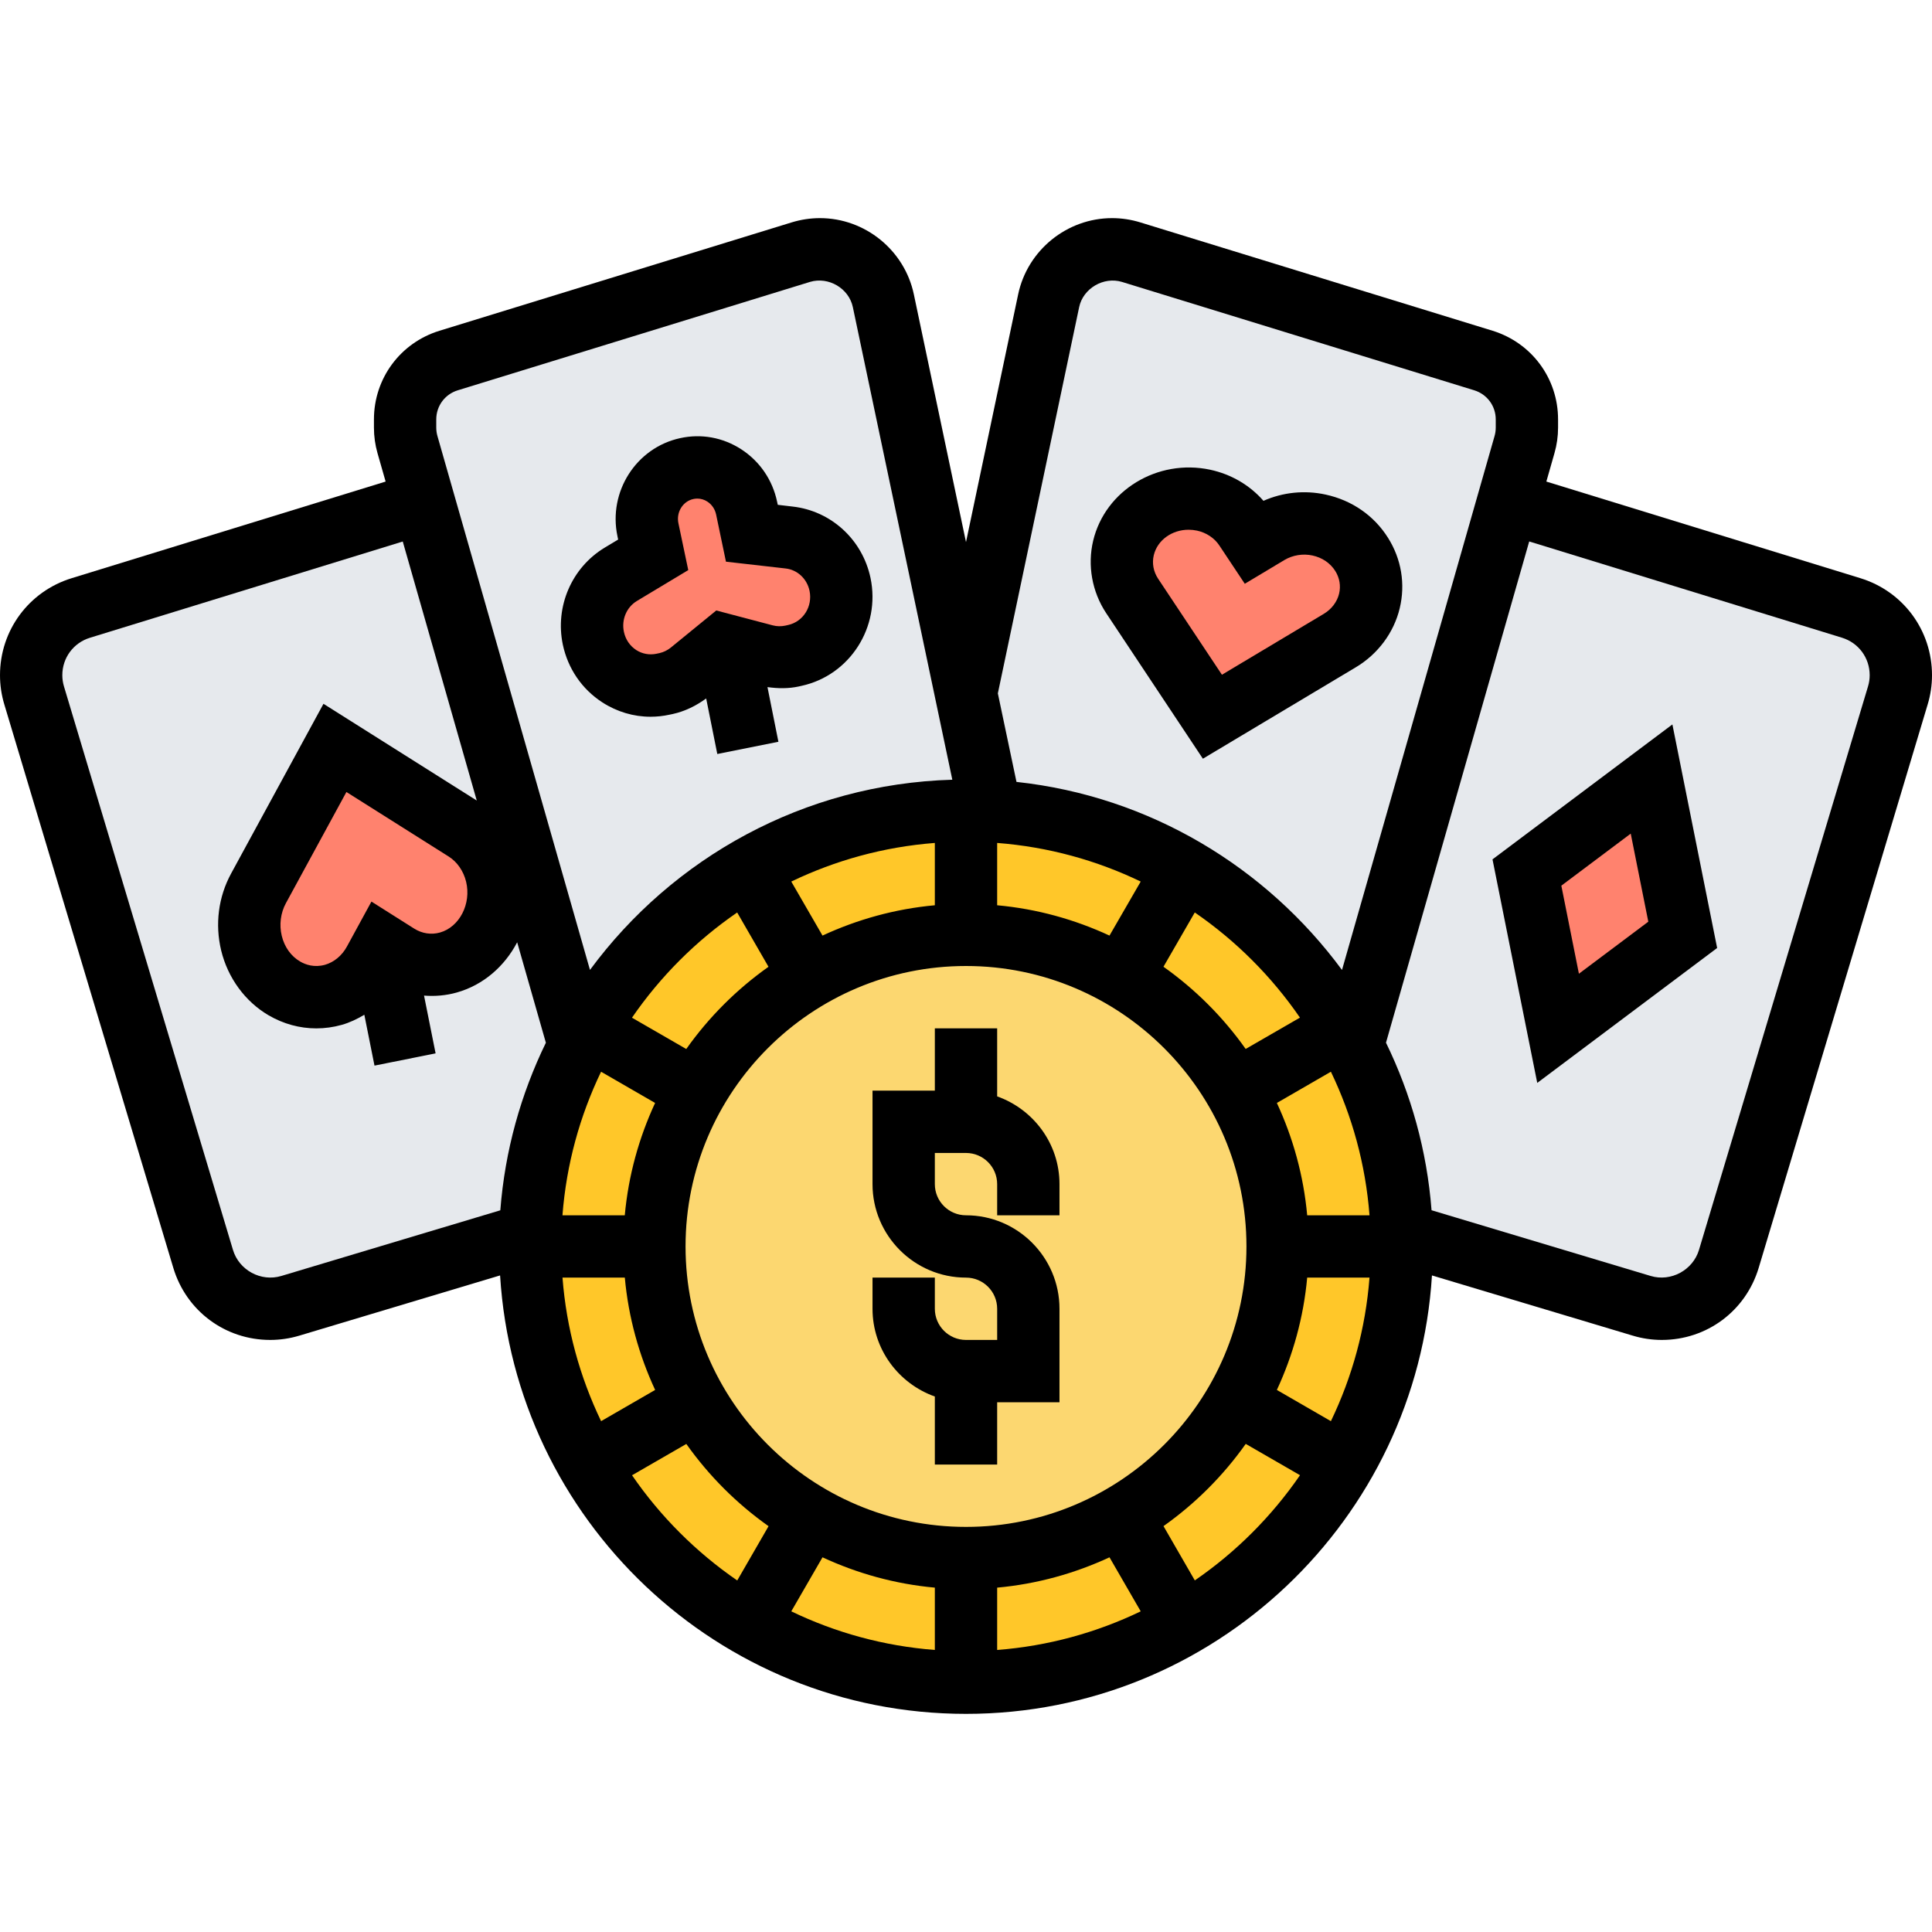 <svg id="_x33_0" enable-background="new 0 0 62 48" height="512" viewBox="0 0 62 48" width="512" xmlns="http://www.w3.org/2000/svg"><g><g><g><path d="m61 14.67c0 .22-.03.44-.1.65l-5.42 18.08c-.28.95-1.16 1.6-2.15 1.6-.22 0-.44-.03-.65-.09l-7.69-2.31c-.06-2.18-.62-4.24-1.57-6.07l4.97-17.41 11.02 3.39c.94.29 1.59 1.17 1.59 2.16z" fill="#e6e9ed"/></g><g><path d="m49 6.46v.26c0 .19-.03.37-.08.55l-.53 1.85-4.97 17.41c-2.23-4.26-6.57-7.23-11.63-7.51l-.79-3.77 2.65-12.6c.2-.96 1.05-1.65 2.04-1.65.2 0 .41.03.61.09l11.3 3.48c.83.26 1.4 1.02 1.4 1.89z" fill="#e6e9ed"/></g><g><path d="m31 15.25.79 3.77c-.26-.01-.52-.02-.79-.02-5.39 0-10.08 3.05-12.42 7.53l-4.97-17.41-.53-1.85c-.05-.18-.08-.36-.08-.55v-.26c0-.87.57-1.63 1.4-1.89l11.3-3.48c.2-.06.41-.09.61-.09.99 0 1.84.69 2.04 1.65z" fill="#e6e9ed"/></g><g><path d="m13.61 9.12 4.97 17.41c-.95 1.83-1.51 3.89-1.57 6.07l-7.69 2.31c-.21.06-.43.09-.65.09-.99 0-1.87-.65-2.15-1.6l-5.42-18.08c-.07-.21-.1-.43-.1-.65 0-.99.65-1.87 1.59-2.16z" fill="#e6e9ed"/></g><g><path d="m53 18 1 5-4 3-1-5z" fill="#ff826e"/></g><g><path d="m42.33 9.85c.99.22 1.67 1.06 1.67 1.99 0 .14-.01.29-.05.44-.13.53-.47.99-.95 1.28l-4.09 2.44-2.58-3.88c-.22-.33-.33-.71-.33-1.09 0-.15.02-.3.05-.44.23-.95 1.12-1.59 2.09-1.59.16 0 .32.02.48.05.56.12 1.04.44 1.34.9l.29.44.46-.28c.34-.21.73-.31 1.13-.31.17 0 .33.02.49.05z" fill="#ff826e"/></g><g><path d="m25.51 14.03-.1.02c-.28.07-.58.06-.86-.01l-1.21-.32-.12-.03-1.06.87c-.23.18-.5.31-.78.38l-.1.02c-.13.03-.26.04-.39.04-.88 0-1.66-.61-1.85-1.52-.17-.8.19-1.63.89-2.05l1.03-.63-.17-.8c-.02-.11-.03-.23-.03-.34 0-.76.51-1.45 1.28-1.62.87-.19 1.73.37 1.92 1.27l.17.8 1.2.14c.8.09 1.46.7 1.63 1.5.22 1.04-.43 2.06-1.45 2.28z" fill="#ff826e"/></g><g><path d="m16 21.65c0 1.03-.64 1.96-1.61 2.24-.55.15-1.14.07-1.63-.25l-.47-.29-.01.03-.27.47c-.29.53-.76.92-1.31 1.07-.18.05-.37.08-.55.08-.95 0-1.83-.7-2.08-1.73-.14-.6-.06-1.23.23-1.76l2.45-4.51 4.18 2.64c.5.31.86.82 1 1.42.05.2.07.39.07.59z" fill="#ff826e"/></g><g><path d="m18.58 26.53c2.34-4.48 7.03-7.53 12.42-7.53.27 0 .53.01.79.02 5.06.28 9.4 3.25 11.63 7.51.95 1.83 1.51 3.89 1.57 6.07.01.13.01.27.01.4 0 7.73-6.27 14-14 14s-14-6.27-14-14c0-.13 0-.27.01-.4.06-2.18.62-4.24 1.57-6.07z" fill="#ffc729"/></g><g><circle cx="31" cy="33" fill="#fcd770" r="10"/></g></g><g><path d="m32 28.184v-2.184h-2v2h-2v3c0 1.654 1.346 3 3 3 .552 0 1 .448 1 1v1h-1c-.552 0-1-.448-1-1v-1h-2v1c0 1.302.839 2.402 2 2.816v2.184h2v-2h2v-3c0-1.654-1.346-3-3-3-.552 0-1-.448-1-1v-1h1c.552 0 1 .448 1 1v1h2v-1c0-1.302-.839-2.402-2-2.816z"/><path d="m59.699 11.554-10.075-3.1.26-.91c.077-.267.116-.543.116-.821v-.263c0-1.314-.844-2.457-2.102-2.846l-11.307-3.478c-.294-.09-.598-.136-.903-.136-1.447 0-2.715 1.028-3.014 2.445l-1.674 7.951-1.674-7.951c-.299-1.417-1.566-2.445-3.013-2.445-.306 0-.609.046-.905.136l-11.307 3.479c-1.257.388-2.101 1.531-2.101 2.845v.263c0 .278.039.555.114.818l.261.913-10.073 3.1c-1.377.423-2.302 1.674-2.302 3.114 0 .319.047.635.138.937l5.424 18.084c.416 1.382 1.665 2.311 3.109 2.311.314 0 .628-.046.932-.137l6.445-1.933c.483 7.838 6.995 14.07 14.952 14.07s14.469-6.232 14.953-14.07l6.446 1.933c.302.091.616.137.93.137 1.444 0 2.693-.929 3.109-2.313l5.423-18.081c.092-.303.139-.619.139-.938 0-1.44-.925-2.691-2.301-3.114zm-25.068-8.697c.126-.603.786-.988 1.374-.81l11.305 3.478c.413.128.69.503.69.935v.263c0 .092-.013.182-.038.27l-4.896 17.134c-2.431-3.297-6.166-5.573-10.446-6.035l-.598-2.841zm-4.631 41.092v2c-1.64-.126-3.192-.558-4.607-1.239l1.002-1.734c1.115.517 2.327.857 3.605.973zm2 0c1.278-.116 2.49-.456 3.605-.973l1.002 1.734c-1.415.68-2.966 1.113-4.607 1.239zm-1-1.949c-4.963 0-9-4.037-9-9s4.037-9 9-9 9 4.037 9 9-4.037 9-9 9zm6.337-17.976 1.005-1.742c1.321.908 2.466 2.053 3.375 3.375l-1.742 1.005c-.723-1.021-1.616-1.914-2.638-2.638zm-1.732-1c-1.115-.517-2.327-.857-3.605-.973v-2c1.64.126 3.192.558 4.607 1.239zm-5.605-.973c-1.278.116-2.49.456-3.605.973l-1.002-1.734c1.415-.68 2.966-1.113 4.607-1.239zm-6.343.232 1.005 1.742c-1.022.724-1.915 1.616-2.639 2.639l-1.742-1.005c.91-1.323 2.055-2.468 3.376-3.376zm-4.368 5.11 1.734 1.002c-.517 1.115-.857 2.327-.973 3.605h-2c.126-1.64.559-3.192 1.239-4.607zm.762 6.607c.116 1.278.456 2.49.973 3.605l-1.734 1.002c-.68-1.415-1.113-2.966-1.239-4.607zm21.898 0h2c-.126 1.64-.558 3.192-1.239 4.607l-1.734-1.002c.517-1.115.857-2.327.973-3.605zm0-2c-.116-1.278-.456-2.49-.973-3.605l1.734-1.002c.68 1.415 1.113 2.966 1.239 4.607zm-27.949-25.54c0-.432.277-.807.689-.934l11.304-3.479c.597-.179 1.249.207 1.376.81l3.192 15.165c-4.768.139-8.976 2.508-11.628 6.104l-4.896-17.136c-.024-.086-.037-.176-.037-.267zm-4.971 27.487c-.657.198-1.358-.188-1.552-.834l-5.424-18.085c-.035-.116-.053-.237-.053-.36 0-.556.356-1.039.889-1.202l10.036-3.088 2.375 8.312-4.919-3.104-2.963 5.444c-.41.752-.523 1.629-.32 2.473.214.88.769 1.639 1.523 2.08.475.277.999.419 1.529.419.272 0 .548-.037.817-.113.256-.072.496-.188.725-.324l.326 1.632 1.961-.393-.371-1.854c.351.028.707-.002 1.05-.099.86-.242 1.538-.846 1.939-1.612l.921 3.224c-.803 1.649-1.314 3.46-1.462 5.377zm2.891-12.014-.787 1.443c-.158.291-.415.504-.706.586-.346.095-.622-.005-.796-.106-.293-.171-.502-.465-.589-.824-.086-.354-.037-.734.132-1.046l1.943-3.57 3.283 2.072c.271.171.475.465.558.807.172.708-.212 1.455-.839 1.631-.278.078-.576.034-.829-.127zm8.363 18.41 1.742-1.005c.724 1.022 1.616 1.915 2.639 2.639l-1.005 1.742c-1.323-.91-2.468-2.055-3.376-3.376zm18.06 3.374-1.005-1.742c1.022-.724 1.915-1.616 2.639-2.639l1.742 1.005c-.91 1.323-2.055 2.468-3.376 3.376zm21.603-28.687-5.424 18.082c-.194.646-.898 1.032-1.551.835l-7.031-2.109c-.148-1.917-.659-3.728-1.462-5.377l4.596-16.085 10.037 3.089c.533.164.889.647.889 1.203 0 .123-.018.244-.054.362z"/><path d="m47.896 20.578 1.436 7.174 5.773-4.33-1.436-7.174zm2.773 3.67-.564-2.826 2.227-1.67.564 2.826z"/><path d="m38.602 17.348 4.907-2.934c.709-.422 1.223-1.113 1.41-1.896.186-.776.053-1.578-.376-2.259-.448-.713-1.16-1.206-2.005-1.388-.675-.147-1.371-.073-1.992.201-.441-.504-1.037-.854-1.714-.999-1.685-.357-3.364.66-3.751 2.279-.188.791-.037 1.637.416 2.322zm-1.576-6.531c.117-.488.588-.817 1.116-.817.089 0 .18.009.27.028.298.064.56.237.718.477l.817 1.229 1.274-.764c.264-.156.592-.21.896-.144.313.067.573.244.733.497.139.222.183.479.123.729-.063.262-.241.497-.489.646l-3.271 1.955-2.049-3.083c-.15-.228-.199-.495-.138-.753z"/><path d="m19.33 15.54c.47.304 1.004.461 1.547.461.203 0 .406-.022.608-.066l.105-.022c.386-.084.749-.263 1.072-.499l.357 1.783 1.961-.393-.351-1.754c.334.046.673.052 1.002-.02l.093-.021c1.55-.338 2.542-1.89 2.212-3.461-.259-1.231-1.264-2.153-2.499-2.292l-.477-.056-.022-.1c-.147-.699-.557-1.297-1.152-1.683-.586-.379-1.282-.507-1.963-.356-1.407.308-2.309 1.718-2.009 3.143l.023.111-.428.257c-1.063.64-1.604 1.893-1.347 3.117.164.769.613 1.427 1.268 1.851zm1.11-3.255 1.647-.99-.316-1.504c-.074-.354.141-.703.479-.777.043-.009.085-.014.127-.014.113 0 .225.033.323.097.145.094.244.241.281.414l.316 1.514 1.915.218c.377.042.686.33.767.717.104.499-.2.99-.688 1.097l-.094.021c-.129.027-.267.025-.397-.009l-1.814-.478-1.458 1.19c-.108.087-.234.148-.36.177l-.104.022c-.224.046-.452.005-.646-.119-.204-.133-.345-.34-.396-.585-.084-.391.085-.791.418-.991z"/></g></g></svg>